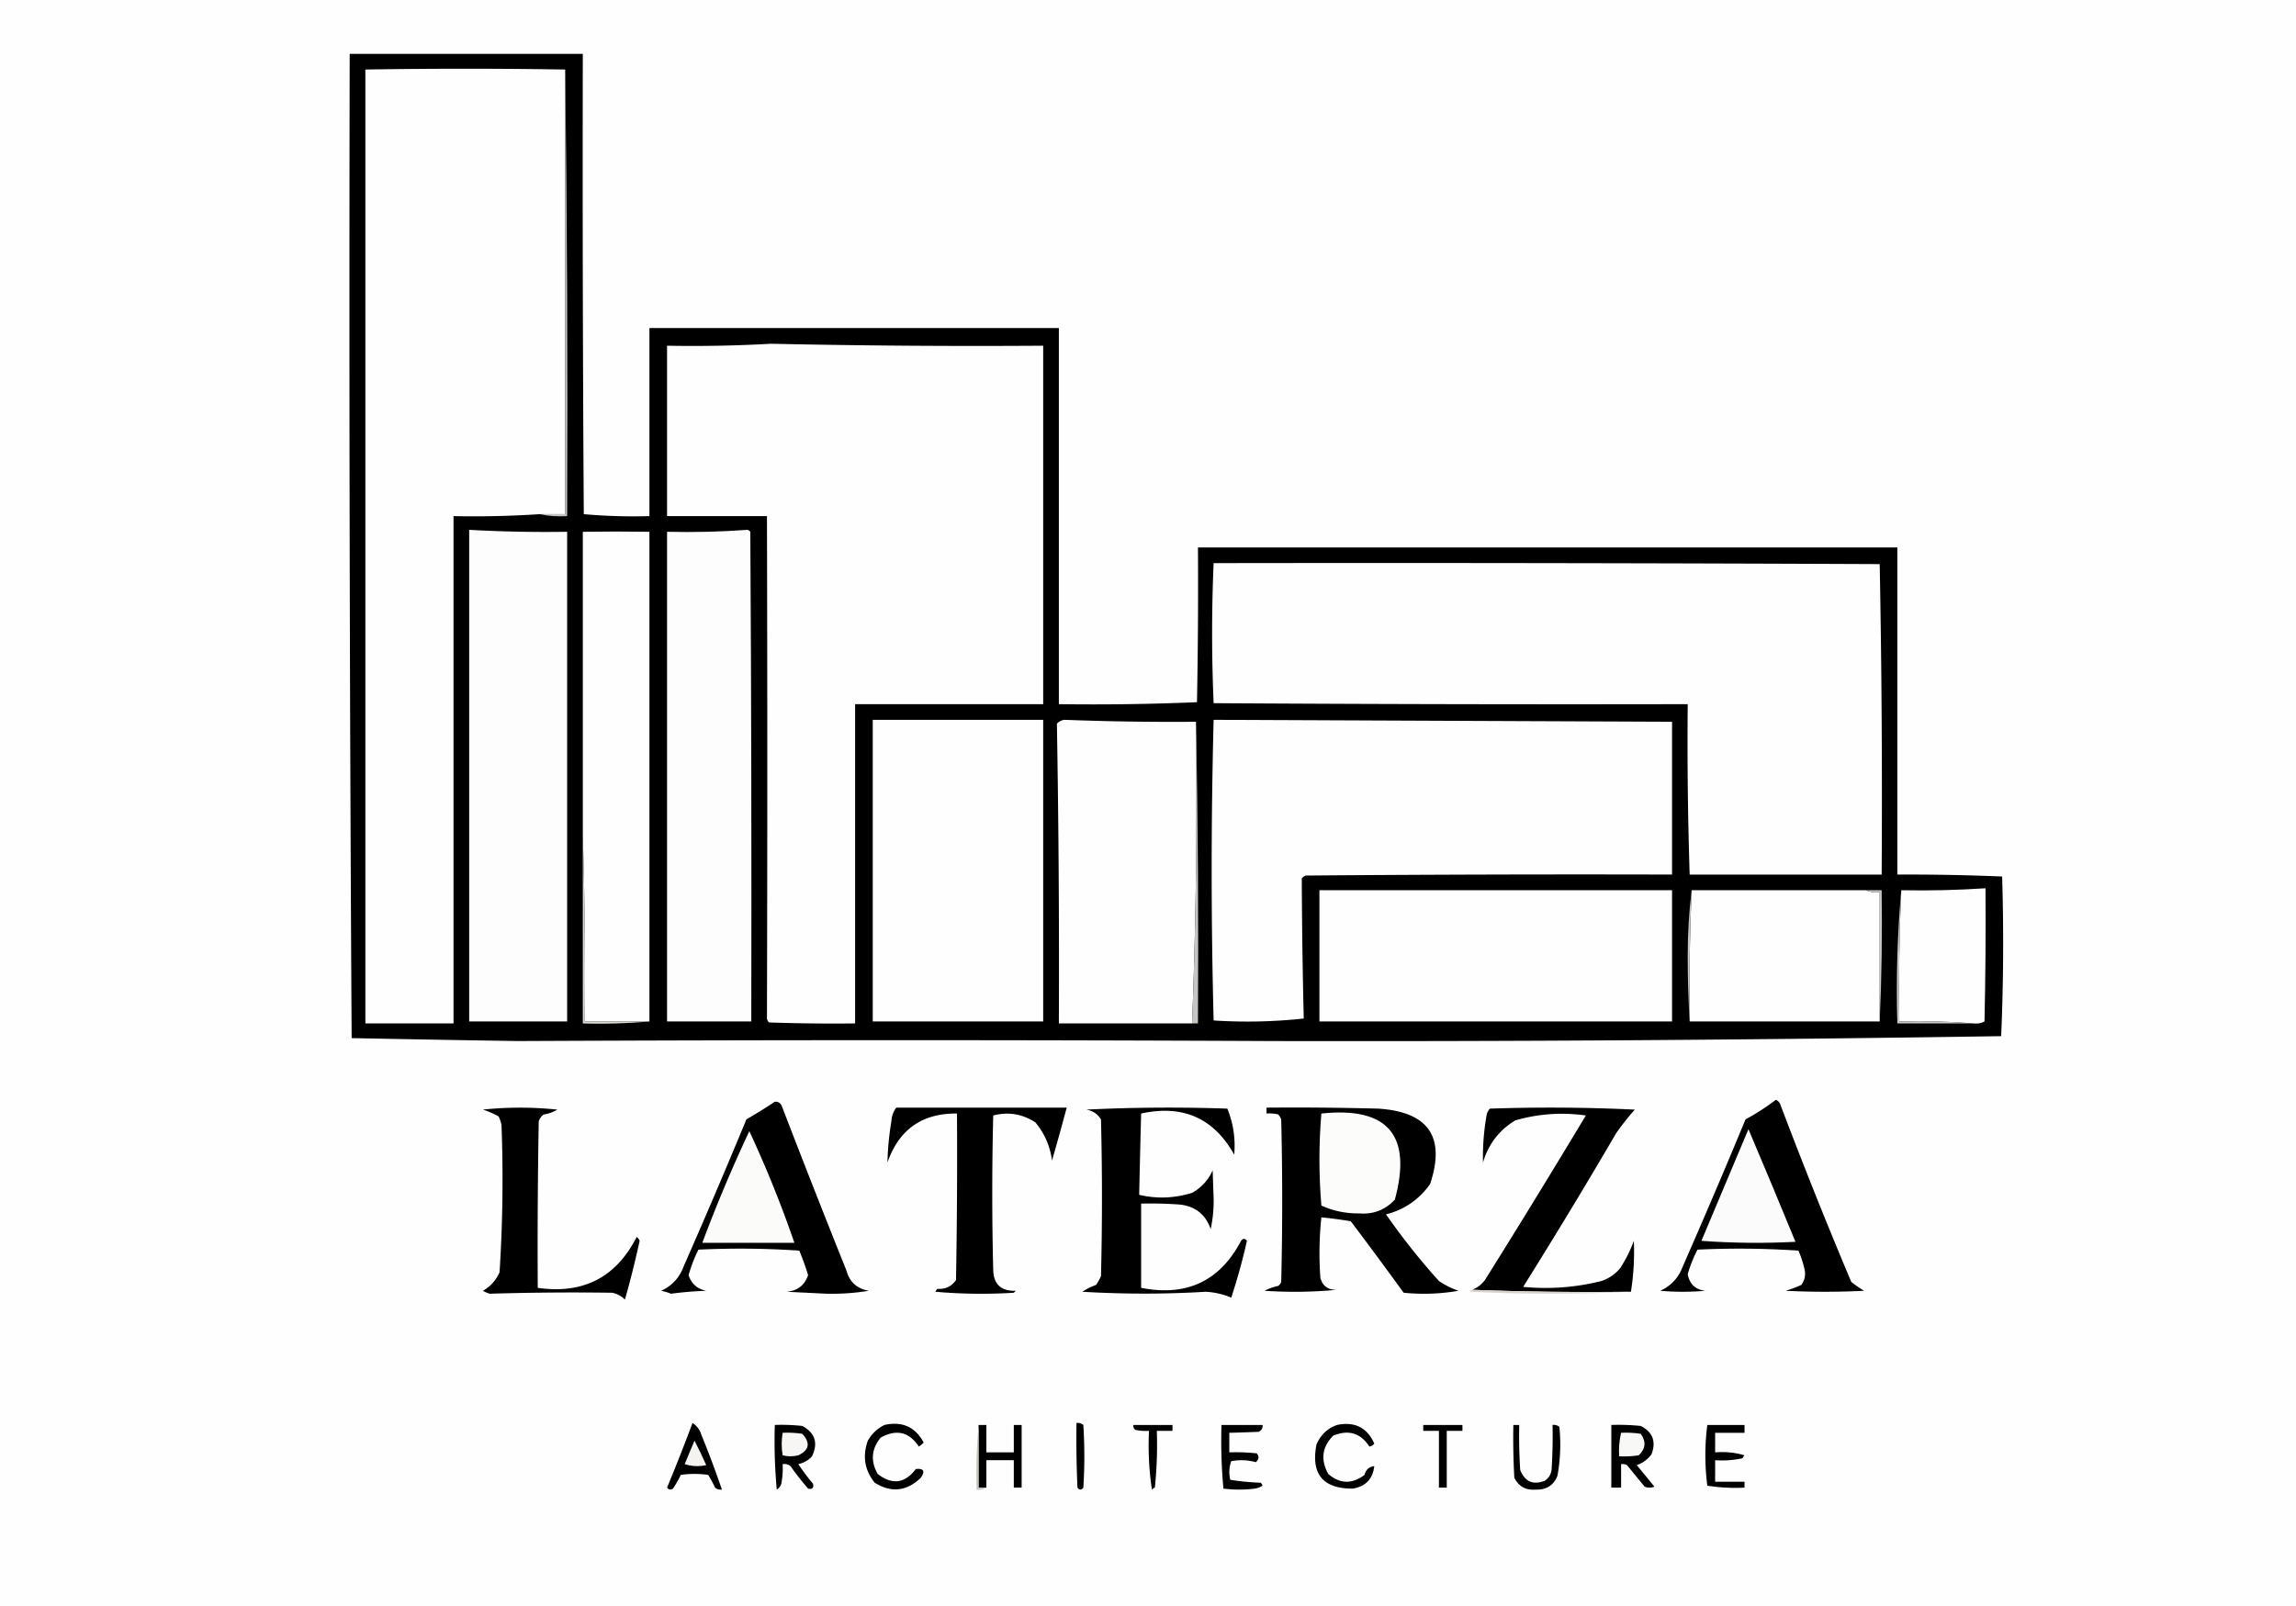 <svg style="max-height: 500px" xmlns="http://www.w3.org/2000/svg" viewBox="400 568 1172 820" width="1172" height="820"><path d="M-.5-.5h2000v2000H-.5V-.5Z" fill="#fefefe" style="opacity:1"/><path d="M578.5 595.5h119c-.167 78.334 0 156.667.5 235a285.561 285.561 0 0 0 33.5 1v-96h209v192a1252.77 1252.77 0 0 0 70.5-1c.5-26.331.67-52.665.5-79h357v167c18.06-.08 35.89.26 53.5 1 .83 27.24.66 54.41-.5 81.5-123.99 1.92-247.99 2.75-372 2.5-128.346-.6-256.679-.6-385 0-28.335-.43-56.668-.93-85-1.5a63177.16 63177.16 0 0 1-1-502.5Z" style="opacity:1"/><path d="M688.5 603.5v227h-13a509.086 509.086 0 0 1-44 1v259h-45v-487c34.025-.549 68.025-.549 102 0ZM793.5 743.5c46.261.995 92.595 1.328 139 1v183h-96v163c-14.67.17-29.337 0-44-.5a3.947 3.947 0 0 1-1-2c.224-85.47.224-170.97 0-256.5h-51v-87c17.841.33 35.508-.003 53-1Z" fill="#fefefe" style="opacity:1"/><path d="M688.5 603.5c.999 75.832 1.333 151.832 1 228-4.863.319-9.53-.014-14-1h13v-227Z" fill="#c1c0bf" style="opacity:1"/><path d="M639.5 838.5a703.903 703.903 0 0 0 50 1v250h-50v-251Z" fill="#fdfdfd" style="opacity:1"/><path d="M731.5 1089.5h-33c.332-31.84-.002-63.5-1-95v-155c11.264-.178 22.597-.178 34 0v250Z" fill="#fefefe" style="opacity:1"/><path d="M781.5 838.5c.617.111 1.117.444 1.5 1 .5 83.333.667 166.67.5 250h-43v-250c13.844.329 27.51-.004 41-1Z" fill="#fdfdfd" style="opacity:1"/><path d="M1019.5 855.5c113.33-.167 226.67 0 340 .5 1 52.762 1.33 105.595 1 158.5h-98c-.94-28.776-1.27-57.776-1-87-80.67.167-161.33 0-242-.5a827.61 827.61 0 0 1 0-71.5ZM845.5 935.5h87v154h-87v-154ZM1010.5 936.5c.66 51.55-.01 102.88-2 154h-68a7195.9 7195.9 0 0 0-1-153c1.059-1.196 2.393-1.863 4-2 22.23.844 44.563 1.178 67 1Z" fill="#fefefe" style="opacity:1"/><path d="M1019.5 935.5c78.14.342 156.14.675 234 1v78c-62.33-.17-124.67 0-187 .5-.81.31-1.47.81-2 1.5.09 23.48.42 47.31 1 71.5-15.18 1.65-30.51 1.98-46 1a2953.161 2953.161 0 0 1 0-153.5Z" fill="#fdfefd" style="opacity:1"/><path d="M1073.5 1022.5h180v67h-180v-67ZM1263.5 1022.5h89c2.11.97 4.44 1.3 7 1v66h-97c-.32-22.41.01-44.74 1-67ZM1407.5 1090.5c-12.49-1-25.16-1.33-38-1-.32-22.41.01-44.74 1-67 14.37.28 28.7-.05 43-1 .17 22.67 0 45.34-.5 68-1.7.91-3.53 1.24-5.5 1Z" fill="#fefefe" style="opacity:1"/><path d="M1352.5 1022.5h8c.33 22.51 0 44.84-1 67v-66c-2.56.3-4.89-.03-7-1Z" fill="#c5c6c2" style="opacity:1"/><path d="M1263.5 1022.5c-.99 22.26-1.32 44.59-1 67-.67-10.99-1-22.16-1-33.5 0-11.52.67-22.69 2-33.5Z" fill="#c6c7c5" style="opacity:1"/><path d="M697.5 994.5c.998 31.5 1.332 63.16 1 95h33a290.22 290.22 0 0 1-34 1v-96Z" fill="#d9d9d6" style="opacity:1"/><path d="M1370.5 1022.5c-.99 22.26-1.32 44.59-1 67 12.84-.33 25.51 0 38 1h-39c-.66-23.02.01-45.69 2-68Z" fill="#c9c8c6" style="opacity:1"/><path d="M1010.5 936.5c1 51.164 1.33 102.5 1 154h-3c1.99-51.12 2.66-102.45 2-154Z" fill="#c4c5c0" style="opacity:1"/><path d="M1306.5 1129.5c1.29.56 2.12 1.56 2.5 3 11.45 30.23 23.45 60.23 36 90 2.08 1.62 4.25 3.12 6.5 4.5-13.33.67-26.67.67-40 0 2.74-.8 5.41-1.8 8-3 1.85-2.58 2.35-5.41 1.5-8.5-.71-3.09-1.71-6.09-3-9a446.612 446.612 0 0 0-51.5-.5 67.668 67.668 0 0 0-5 12.5c.91 5.07 3.91 7.91 9 8.5-7.67.67-15.33.67-23 0 5.56-2.56 9.39-6.73 11.5-12.5 10.94-24.88 21.61-49.88 32-75a121.45 121.45 0 0 0 15.5-10ZM795.5 1130.5c1.624-.14 2.79.53 3.5 2a6413.077 6413.077 0 0 0 33 84c1.639 5.98 5.472 9.48 11.5 10.5-7.005 1.15-14.172 1.65-21.5 1.5-6.833-.33-13.667-.67-20.5-1 5.567-.45 9.234-3.29 11-8.5a139.654 139.654 0 0 0-4.5-12.5 446.616 446.616 0 0 0-51.5-.5 76.925 76.925 0 0 0-5 13c1.409 4.41 4.409 7.07 9 8-6.051.21-12.051.71-18 1.5a28.718 28.718 0 0 0-5-1.5c5.535-2.54 9.368-6.7 11.5-12.5a3687.96 3687.96 0 0 0 32-75c4.981-2.9 9.815-5.9 14.5-9ZM646.5 1134.5c12.506-1.32 25.173-1.32 38 0a19.058 19.058 0 0 1-7 2.5 6.97 6.97 0 0 0-2.5 3.5c-.5 28.33-.667 56.66-.5 85 23.169 3.33 40.002-5.33 50.5-26a4.473 4.473 0 0 1 1.5 2c-2.2 10.14-4.7 20.14-7.5 30-1.8-1.82-3.966-2.98-6.5-3.5-20.999-.28-41.832-.12-62.5.5a16.006 16.006 0 0 1-3.5-1.5c3.888-2.22 6.721-5.39 8.5-9.5a741.837 741.837 0 0 0 1-75c-.273-1.6-.773-3.1-1.5-4.5a42.17 42.17 0 0 0-8-3.5ZM857.5 1133.5h87c-2.395 9.02-4.895 18.02-7.5 27-.953-7.3-3.786-13.8-8.5-19.5-6.702-4.32-13.869-5.49-21.5-3.5a1559.72 1559.72 0 0 0 0 79c.248 7.24 4.081 10.74 11.5 10.5-.333.33-.667.67-1 1-13.346.83-26.679.67-40-.5.209-.59.543-1.09 1-1.5 4.061.3 7.227-1.2 9.5-4.5.5-28.33.667-56.66.5-85-17.776-.19-29.609 8.14-35.5 25 .164-7.01.831-14.01 2-21 .153-2.65.987-4.98 2.5-7ZM954.5 1134.5c23.83-1.16 47.83-1.33 72-.5 3.06 7.53 4.23 15.37 3.5 23.5-10.38-18.65-26.21-25.65-47.5-21-.361 13.49-.695 27.32-1 41.5 8.998 2.12 17.998 1.79 27-1 4.74-2.63 8.24-6.46 10.5-11.5.17 4.67.33 9.33.5 14a68.87 68.87 0 0 1-1.5 16c-2.54-7.36-7.71-11.53-15.5-12.5-6.658-.5-13.325-.67-20-.5v43c23.19 4.57 40.19-3.43 51-24 1-1.33 2-1.33 3 0-2.21 9.85-4.88 19.52-8 29a38.588 38.588 0 0 0-13-3c-20.718 1.25-41.718 1.25-63 0 2.167-1.45 4.5-2.61 7-3.5.96-1.42 1.793-2.92 2.5-4.5.667-26.67.667-53.33 0-80-1.713-2.78-4.213-4.44-7.5-5ZM1046.5 1133.5c19-.17 38 0 57 .5 25.67 1.63 34.5 14.46 26.5 38.5-5.58 7.9-13.08 13.07-22.5 15.5a348.343 348.343 0 0 0 27 34c3.11 2.11 6.44 3.77 10 5-9.23 1.61-18.57 1.94-28 1-8.88-12.26-17.88-24.42-27-36.5-4.99-.83-9.99-1.5-15-2-1.09 10.3-1.26 20.63-.5 31 1.18 4.15 4.01 6.15 8.5 6a228.558 228.558 0 0 1-37 .5 26.89 26.89 0 0 1 7-2.5c.69-.53 1.19-1.19 1.5-2 .67-27.67.67-55.33 0-83-.37-.92-.87-1.75-1.5-2.5-1.97-.5-3.97-.66-6-.5v-3ZM1232.5 1227.5c-27.17.33-54.17 0-81-1 2.56-1.04 4.72-2.71 6.5-5 17.42-27.83 34.58-55.83 51.5-84-12.19-1.73-24.19-.9-36 2.5-8.25 4.97-13.75 12.14-16.5 21.5-.2-8.38.47-16.72 2-25 .37-.92.87-1.75 1.5-2.5 24.67-.83 49.34-.67 74 .5-3.41 3.82-6.57 7.82-9.5 12-15.44 26.43-31.27 52.6-47.5 78.5 13.53 1.3 26.86.3 40-3 3.77-1.3 6.94-3.47 9.5-6.5 2.88-4.43 5.21-9.1 7-14 .37 8.72-.13 17.38-1.5 26Z" style="opacity:1"/><path d="M1074.5 1136.5c33.93-3.57 46.43 11.1 37.5 44-4.99 5.29-11.16 7.63-18.5 7-6.7.05-13.03-1.28-19-4-1.33-15.7-1.33-31.36 0-47Z" fill="#fcfcfb" style="opacity:1"/><path d="M1292.5 1144.5c8.08 19.04 16.08 38.21 24 57.5-16.01.83-32.01.67-48-.5 8.01-19.03 16.01-38.03 24-57Z" fill="#fbfbfb" style="opacity:1"/><path d="M782.5 1145.5a592.571 592.571 0 0 1 23 57h-47a754.847 754.847 0 0 1 24-57Z" fill="#fbfbfa" style="opacity:1"/><path d="M1151.5 1226.5c26.83 1 53.83 1.33 81 1-27.17 1.33-54.5 1.33-82 0 .12-.61.46-.94 1-1Z" fill="#d9d3cd" style="opacity:1"/><path d="M753.5 1294.5c2.208 1.39 3.708 3.39 4.5 6a488.198 488.198 0 0 1 10.5 28c-1.322.17-2.489-.16-3.5-1a60.536 60.536 0 0 0-3.5-6.5 49.007 49.007 0 0 0-14 0 48.485 48.485 0 0 1-4 7c-1.135.75-2.135.58-3-.5 4.537-10.95 8.871-21.95 13-33ZM949.5 1294.5c1.322-.17 2.489.16 3.5 1 .667 10.67.667 21.33 0 32-1 1.33-2 1.33-3 0-.5-10.99-.667-21.99-.5-33ZM795.5 1295.5a97.7 97.7 0 0 1 14 .5c6.558 3.51 8.225 8.68 5 15.5-1.903 2.06-4.237 3.4-7 4 2.308 3.47 4.808 6.81 7.5 10 .5 2.17-.333 3-2.5 2.5a148.317 148.317 0 0 1-9-11.5c-1.189-.93-2.522-1.26-4-1a40.9 40.9 0 0 1-.5 9c-.196 1.79-1.029 3.12-2.5 4a273.104 273.104 0 0 1-1-33ZM851.5 1295.5c9.072-1.99 15.738 1.01 20 9a11.38 11.38 0 0 1-2.5 2c-4.979-7.49-11.479-8.99-19.5-4.5-4.68 5.79-5.18 11.96-1.5 18.5 7.364 5.74 13.864 4.91 19.5-2.5 4.034-.44 4.867 1.06 2.5 4.5-7.17 6.91-15.004 7.74-23.5 2.5-5.165-6.42-6.332-13.58-3.5-21.5 2.074-3.58 4.907-6.24 8.5-8ZM899.5 1295.5h4v14h14v-14h4v32h-4v-14h-14v14h-4v-32ZM978.5 1295.5h20v3h-8a211.13 211.13 0 0 1-1 29c-.586.21-1.086.54-1.5 1-1.473-9.83-1.973-19.83-1.5-30-2.357.16-4.69 0-7-.5-.752-.67-1.086-1.5-1-2.5ZM1023.5 1295.5h21c.14 1.62-.53 2.79-2 3.5-5.16.22-10.16.39-15 .5v10c4.68-.17 9.35 0 14 .5 1.35 1.64 1.18 3.14-.5 4.5-4.08-1.13-8.25-1.3-12.5-.5-1.12 3.07-1.28 6.24-.5 9.5 5.08.81 10.25 1.31 15.5 1.5.46.41.79.91 1 1.5-1.23.78-2.56 1.28-4 1.5-5.33.67-10.67.67-16 0-.99-10.75-1.32-21.59-1-32.5ZM1082.5 1295.5c9.02-1.84 15.35 1.32 19 9.5-.61.87-1.44 1.37-2.5 1.5-4.54-6.93-10.71-8.76-18.5-5.5-5.66 5.78-6.5 12.28-2.5 19.5 5.96 5.14 12.13 5.31 18.5.5.72-2.67 2.39-4.17 5-4.5-.73 6.56-4.39 10.4-11 11.5-15.24.03-21.41-7.47-18.5-22.5 2.11-4.94 5.61-8.28 10.5-10ZM1126.5 1295.5h20v3h-8v29h-4v-29h-8v-3ZM1172.5 1295.5h3c-.17 7.67 0 15.34.5 23 2.39 5.97 6.56 7.8 12.5 5.5 1.99-1.32 3.15-3.15 3.5-5.5.5-7.66.67-15.33.5-23 1.32-.17 2.49.16 3.5 1 .83 8.39.5 16.72-1 25-1.99 4.84-5.66 7.17-11 7-5.07.43-8.74-1.57-11-6-.5-8.99-.67-17.99-.5-27ZM1222.5 1295.5c5.01-.17 10.01 0 15 .5 6.16 3.13 7.99 7.96 5.5 14.5-1.96 2.64-4.46 4.47-7.5 5.5 3 3.67 6 7.33 9 11-1.67.67-3.33.67-5 0-3-3.67-6-7.33-9-11-.95-.48-1.95-.65-3-.5v12h-5v-32ZM1271.5 1295.5h19v4h-15v10c5.19-.44 10.19.06 15 1.5-.46.41-.79.91-1 1.5a49.88 49.88 0 0 1-14 1v11h15v3c-6.37.33-12.7 0-19-1-1.33-10.36-1.33-20.7 0-31Z" style="opacity:1"/><path d="M799.5 1299.5c3.35-.17 6.683 0 10 .5 4.304 4.66 3.637 8.33-2 11-2.667.67-5.333.67-8 0-.641-3.74-.641-7.58 0-11.5Z" fill="#f7f6f5" style="opacity:1"/><path d="M1227.5 1299.5c3.35-.17 6.68 0 10 .5 2.87 3.94 2.53 7.61-1 11-3.32.5-6.65.67-10 .5-.26-4.1.07-8.1 1-12Z" fill="#f8f8f7" style="opacity:1"/><path d="M899.5 1295.5v32h4c-1.419.95-3.085 1.28-5 1-.328-11.18.005-22.18 1-33Z" fill="#c6c3bd" style="opacity:1"/><path d="M754.5 1303.5c2.097 4.03 4.097 8.2 6 12.5-3.711.83-7.378.66-11-.5 1.674-4.03 3.341-8.03 5-12Z" fill="#f4f3f0" style="opacity:1"/></svg>